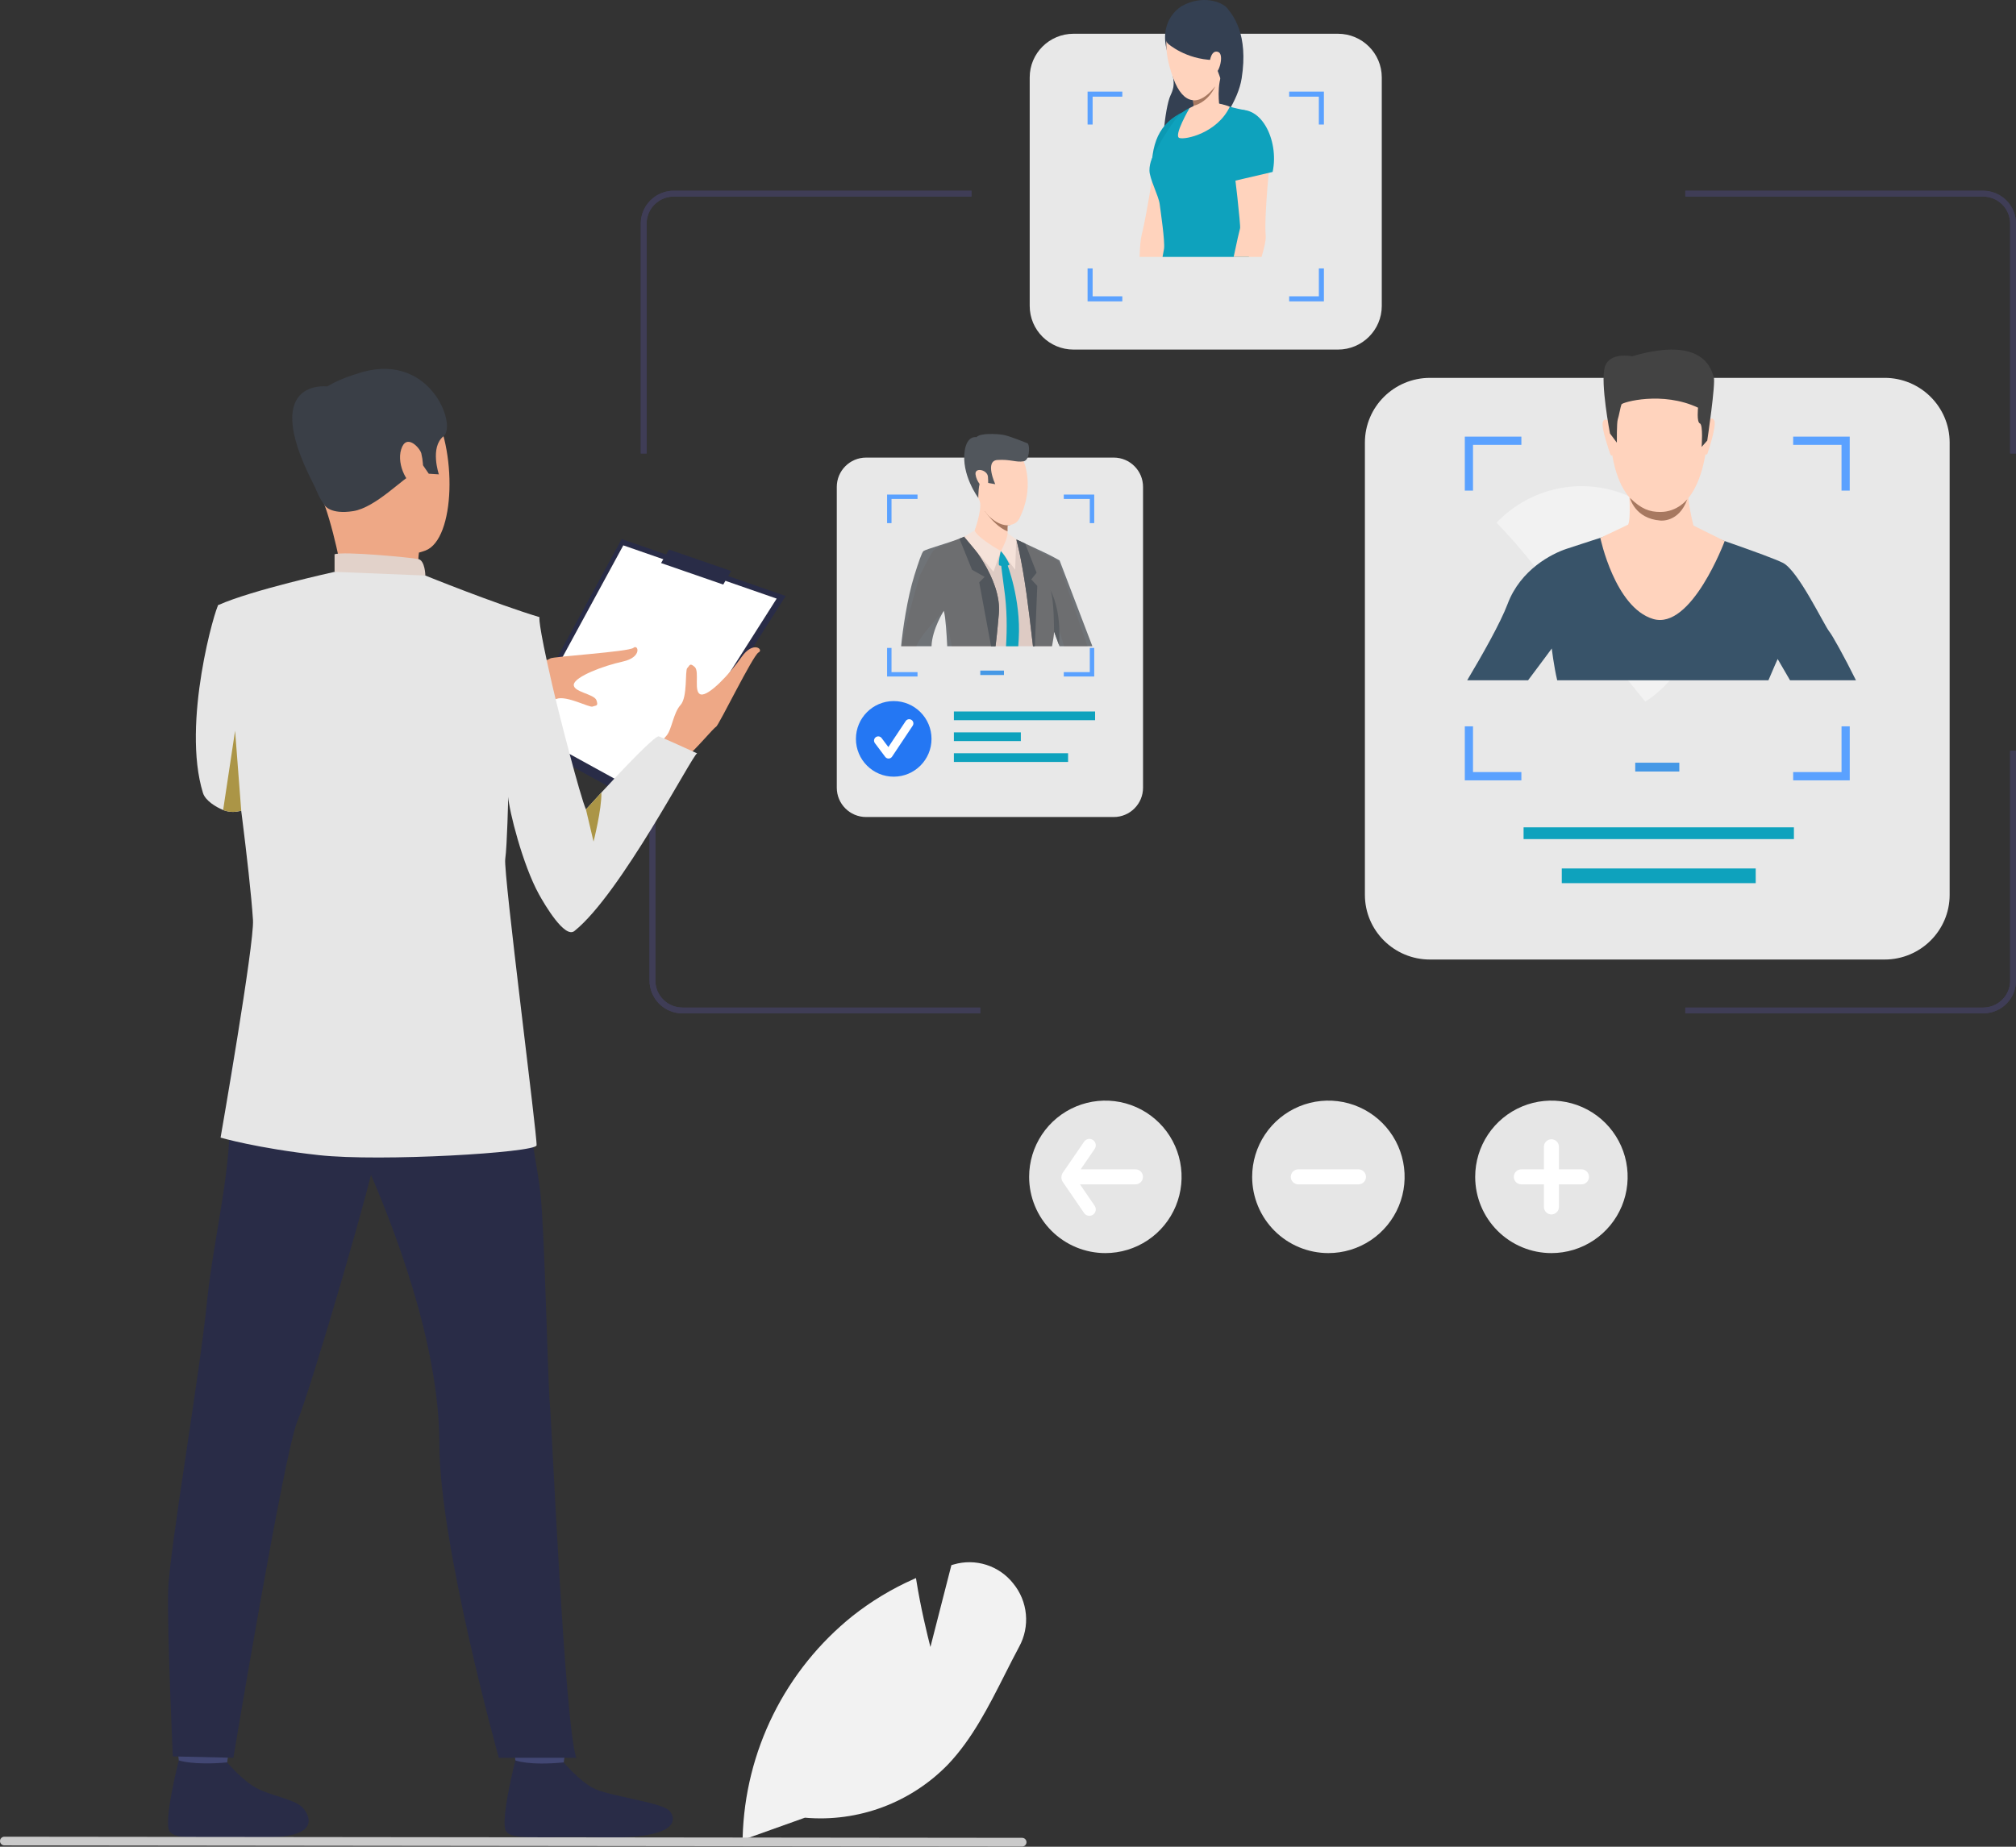 <svg width="836" height="766" viewBox="0 0 836 766" fill="none" xmlns="http://www.w3.org/2000/svg">
<rect x="0" y="0" width="836" height="766" fill="#333333" stroke="none"/>
<g clip-path="url(#clip0_5525_390)">
<path d="M620.618 216.801C625.581 221.973 630.335 227.355 634.812 232.944C644.668 244.818 654.385 256.795 664.137 268.738C670.21 276.167 676.284 283.597 682.287 291.027C684.194 289.802 686.004 288.432 687.701 286.93C697.291 278.604 703.239 266.851 704.271 254.19C705.303 241.529 701.337 228.968 693.222 219.197C685.108 209.427 673.49 203.225 660.859 201.92C648.228 200.615 635.589 204.312 625.65 212.218C623.859 213.615 622.177 215.147 620.618 216.801Z" fill="white"/>
<path d="M833.584 188.087V92.752C833.578 89.776 832.394 86.925 830.29 84.822C828.185 82.719 825.333 81.537 822.359 81.535H698.867V79.118H822.359C825.974 79.121 829.44 80.557 831.998 83.113C834.555 85.669 835.994 89.136 836 92.752V188.087L833.584 188.087Z" fill="#3F3D56"/>
<path d="M825.011 417.608C827.459 417.02 829.637 415.622 831.193 413.642C832.749 411.662 833.591 409.214 833.583 406.696V311.373H836V406.696C836.009 409.756 834.986 412.73 833.096 415.136C831.205 417.543 828.559 419.241 825.584 419.956C824.588 420.2 823.566 420.33 822.54 420.342H698.867V417.924H822.525C823.363 417.914 824.198 417.808 825.011 417.608Z" fill="#3F3D56"/>
<path d="M271.761 311.373V406.696C271.765 409.673 272.949 412.527 275.053 414.632C277.157 416.737 280.01 417.921 282.986 417.924H406.478V420.342H282.986C279.369 420.338 275.902 418.899 273.345 416.34C270.788 413.782 269.349 410.314 269.345 406.696V311.373H271.761Z" fill="#3F3D56"/>
<path d="M274.188 82.803C273.554 83.132 272.955 83.524 272.399 83.972C271.067 85.014 269.99 86.347 269.251 87.868C268.513 89.39 268.131 91.06 268.136 92.752V188.087H265.72V92.752C265.713 90.696 266.176 88.666 267.073 86.817C267.97 84.967 269.277 83.347 270.895 82.08C271.572 81.535 272.303 81.058 273.075 80.657C275.014 79.641 277.172 79.112 279.361 79.118H402.853V81.536H279.361C277.559 81.531 275.784 81.966 274.188 82.803Z" fill="#3F3D56"/>
<path d="M833.584 188.087V92.752C833.578 89.776 832.394 86.925 830.29 84.822C828.185 82.719 825.333 81.537 822.359 81.535H698.867V79.118H822.359C825.974 79.121 829.44 80.557 831.998 83.113C834.555 85.669 835.994 89.136 836 92.752V188.087L833.584 188.087Z" fill="#3F3D56"/>
<path d="M825.011 417.608C827.459 417.02 829.637 415.622 831.193 413.642C832.749 411.662 833.591 409.214 833.583 406.696V311.373H836V406.696C836.009 409.756 834.986 412.73 833.096 415.136C831.205 417.543 828.559 419.241 825.584 419.956C824.588 420.2 823.566 420.33 822.54 420.342H698.867V417.924H822.525C823.363 417.914 824.198 417.808 825.011 417.608Z" fill="#3F3D56"/>
<path d="M271.761 311.373V406.696C271.765 409.673 272.949 412.527 275.053 414.632C277.157 416.737 280.01 417.921 282.986 417.924H406.478V420.342H282.986C279.369 420.338 275.902 418.899 273.345 416.34C270.788 413.782 269.349 410.314 269.345 406.696V311.373H271.761Z" fill="#3F3D56"/>
<path d="M274.188 82.803C273.554 83.132 272.955 83.524 272.399 83.972C271.067 85.014 269.99 86.347 269.251 87.868C268.513 89.39 268.131 91.06 268.136 92.752V188.087H265.72V92.752C265.713 90.696 266.176 88.666 267.073 86.817C267.97 84.967 269.277 83.347 270.895 82.08C271.572 81.535 272.303 81.058 273.075 80.657C275.014 79.641 277.172 79.112 279.361 79.118H402.853V81.536H279.361C277.559 81.531 275.784 81.966 274.188 82.803Z" fill="#3F3D56"/>
<path d="M643.346 519.766C649.599 519.766 655.71 517.911 660.909 514.436C666.107 510.962 670.159 506.023 672.552 500.244C674.944 494.466 675.57 488.107 674.351 481.973C673.131 475.838 670.12 470.204 665.699 465.781C661.278 461.358 655.646 458.346 649.513 457.126C643.381 455.906 637.025 456.532 631.249 458.926C625.473 461.319 620.536 465.373 617.062 470.573C613.589 475.774 611.735 481.888 611.735 488.142C611.735 496.529 615.065 504.573 620.994 510.504C626.922 516.434 634.962 519.766 643.346 519.766Z" fill="#E6E6E6"/>
<path d="M630.873 485.023H640.228V475.664C640.23 474.838 640.559 474.046 641.143 473.462C641.728 472.879 642.52 472.551 643.346 472.551C644.172 472.551 644.964 472.879 645.549 473.462C646.134 474.046 646.463 474.838 646.465 475.664V485.023H655.82C656.645 485.024 657.437 485.354 658.02 485.939C658.604 486.523 658.932 487.316 658.932 488.142C658.932 488.968 658.604 489.761 658.02 490.346C657.437 490.931 656.645 491.26 655.82 491.262H646.465V500.62C646.463 501.446 646.134 502.238 645.549 502.822C644.964 503.406 644.172 503.733 643.346 503.733C642.52 503.733 641.728 503.406 641.143 502.822C640.559 502.238 640.23 501.446 640.228 500.62V491.262H630.873C630.463 491.262 630.057 491.182 629.678 491.026C629.299 490.87 628.954 490.64 628.664 490.35C628.374 490.06 628.144 489.716 627.987 489.337C627.83 488.959 627.749 488.552 627.749 488.142C627.749 487.732 627.83 487.326 627.987 486.947C628.144 486.568 628.374 486.224 628.664 485.934C628.954 485.644 629.299 485.415 629.678 485.258C630.057 485.102 630.463 485.022 630.873 485.023H630.873Z" fill="white"/>
<path d="M550.86 519.766C557.112 519.766 563.224 517.911 568.423 514.436C573.621 510.962 577.673 506.023 580.065 500.244C582.458 494.466 583.084 488.107 581.864 481.973C580.645 475.838 577.634 470.204 573.213 465.781C568.792 461.358 563.159 458.346 557.027 457.126C550.895 455.906 544.539 456.532 538.763 458.926C532.986 461.319 528.049 465.373 524.576 470.573C521.102 475.774 519.248 481.888 519.248 488.142C519.248 496.529 522.579 504.573 528.507 510.504C534.436 516.434 542.476 519.766 550.86 519.766Z" fill="#E6E6E6"/>
<path d="M538.387 485.022H563.333C564.159 485.024 564.951 485.354 565.534 485.938C566.118 486.523 566.445 487.316 566.445 488.142C566.445 488.968 566.118 489.761 565.534 490.346C564.951 490.93 564.159 491.26 563.333 491.261H538.387C537.56 491.261 536.767 490.933 536.182 490.348C535.597 489.763 535.269 488.969 535.269 488.142C535.269 487.315 535.597 486.521 536.182 485.936C536.767 485.351 537.56 485.022 538.387 485.022Z" fill="white"/>
<path d="M458.374 519.766C464.626 519.766 470.738 517.911 475.937 514.436C481.135 510.962 485.187 506.023 487.58 500.244C489.972 494.466 490.598 488.107 489.378 481.973C488.159 475.838 485.148 470.204 480.727 465.781C476.306 461.358 470.673 458.346 464.541 457.126C458.409 455.906 452.053 456.532 446.277 458.926C440.501 461.319 435.564 465.373 432.09 470.573C428.617 475.774 426.762 481.888 426.762 488.142C426.762 496.529 430.093 504.573 436.021 510.504C441.95 516.434 449.99 519.766 458.374 519.766Z" fill="#E6E6E6"/>
<path d="M440.59 486.64L449.552 473.554C449.749 473.266 450.001 473.02 450.293 472.83C450.586 472.639 450.913 472.508 451.256 472.444C451.599 472.38 451.951 472.384 452.293 472.456C452.634 472.528 452.958 472.666 453.246 472.864C453.534 473.061 453.78 473.313 453.971 473.606C454.162 473.898 454.293 474.226 454.357 474.569C454.421 474.912 454.417 475.265 454.345 475.606C454.273 475.948 454.134 476.272 453.937 476.56L448.141 485.023H470.847C471.257 485.023 471.662 485.104 472.04 485.26C472.419 485.417 472.762 485.647 473.052 485.937C473.342 486.226 473.571 486.57 473.728 486.949C473.885 487.327 473.965 487.733 473.965 488.142C473.965 488.552 473.885 488.958 473.728 489.336C473.571 489.715 473.342 490.058 473.052 490.348C472.762 490.638 472.419 490.868 472.04 491.024C471.662 491.181 471.257 491.262 470.847 491.262H447.856L453.937 500.141C454.335 500.723 454.486 501.439 454.357 502.132C454.227 502.825 453.828 503.439 453.246 503.837C452.665 504.236 451.949 504.387 451.256 504.257C450.563 504.128 449.95 503.728 449.552 503.147L440.59 490.061C440.298 489.538 440.145 488.949 440.145 488.351C440.145 487.752 440.298 487.163 440.59 486.64Z" fill="white"/>
<path d="M213.581 304.923L269.572 335.697L325.799 247.212L257.787 223.594L213.581 304.923Z" fill="#292C47"/>
<path d="M217.125 302.263L269.487 331.044L322.073 248.296L258.472 226.205L217.125 302.263Z" fill="white"/>
<path d="M197.955 286.788C197.955 286.788 207.698 282.129 211.975 279.693C216.253 277.258 227.256 273.913 228.147 273.119C229.037 272.326 260.762 270.369 262.689 268.708C264.616 267.048 266.482 272.598 258.26 274.404C250.038 276.203 238.592 280.608 237.968 283.826C237.344 287.037 246.415 287.8 247.336 290.448C248.257 293.096 247.075 292.502 245.778 293.072C244.476 293.641 234.987 288.382 230.813 289.872C226.638 291.363 220.258 289.297 217.059 290.394C213.86 291.49 198.306 296.725 198.306 296.725L197.955 286.801V286.788Z" fill="#EEA886"/>
<path d="M272.298 324.596C272.298 324.596 280.484 317.229 284.446 314.145C288.409 311.061 295.843 301.996 296.94 301.469C298.037 300.942 312.233 271.804 314.548 270.635C316.862 269.466 312.36 265.546 307.458 272.592C302.557 279.639 293.953 288.709 290.681 288.049C287.409 287.388 290.227 278.542 288.088 276.646C285.949 274.749 286.052 276.088 285.01 277.094C283.968 278.1 285.228 289.091 282.193 292.441C279.163 295.792 278.624 302.608 276.346 305.195C274.067 307.783 263.082 320.404 263.082 320.404L272.298 324.602V324.596Z" fill="#EEA886"/>
<path d="M95.982 718.443C95.982 718.443 94.213 730.737 93.989 732.579C93.764 734.427 74.285 731.494 74.285 731.494L72.709 716.862C72.709 716.862 93.546 716.71 95.982 718.443Z" fill="#424773"/>
<path d="M94.195 731.021C94.195 731.021 100.369 738.432 106.337 741.655C112.305 744.884 121.69 746.163 125.217 749.507C127.761 751.919 134.499 762.304 109.706 762.098C84.912 761.886 72.958 763.564 70.304 759.584C67.65 755.603 74.145 730.191 74.145 730.191C74.145 730.191 80.017 732.306 94.195 731.021Z" fill="#292C47"/>
<path d="M235.551 718.443C235.551 718.443 233.782 730.737 233.557 732.579C233.333 734.427 213.854 731.494 213.854 731.494L212.278 716.862C212.278 716.862 233.115 716.71 235.551 718.443Z" fill="#424773"/>
<path d="M233.77 731.021C233.77 731.021 239.944 738.431 245.912 741.654C251.88 744.884 273.85 747.538 277.376 750.876C279.927 753.287 284.162 763 249.275 762.091C224.493 761.443 212.527 763.557 209.873 759.577C207.219 755.596 213.715 730.185 213.715 730.185C213.715 730.185 219.246 732.439 233.764 731.015L233.77 731.021Z" fill="#292C47"/>
<path d="M112.111 402.581C112.111 402.581 93.807 431.664 95.171 457.948C96.534 484.238 88.536 512.933 85.785 540.393C82.719 571.009 70.177 643.48 69.723 659.858C69.269 676.235 71.668 728.524 71.668 728.524L96.776 729.1C96.776 729.1 117.868 602.4 123.327 589.47C128.786 576.541 155.876 484.377 156.784 474.035C157.693 463.692 112.105 402.581 112.105 402.581H112.111Z" fill="#292C47"/>
<path d="M208.461 406.52C208.461 406.52 222.257 478.567 224.075 494.654C225.893 510.74 227.111 572.512 228.019 582.57C228.928 592.627 234.091 714.152 238.944 729.094H206.843C206.843 729.094 182.201 640.748 182.201 598.947C182.201 557.146 163.164 508.074 150.87 480.494C138.583 452.913 110.451 452.259 102.895 401.091C102.895 401.091 198.233 390.288 208.461 406.52Z" fill="#292C47"/>
<path d="M142.654 158.089C142.654 158.089 167.224 148.91 178.548 167.614C189.872 186.318 188.781 223.756 176.403 228.361C164.018 232.966 145.417 230.555 139.08 218.855C132.742 207.155 127.016 190.238 127.289 178.932C127.561 167.626 136.208 161.355 142.654 158.095V158.089Z" fill="#EEA886"/>
<path d="M173.737 229.21C173.737 229.21 172.713 235.844 174.403 239.11C176.094 242.376 142.576 242.461 142.576 242.461C142.576 242.461 139.855 224.69 134.699 209.67C129.543 194.655 173.737 229.204 173.737 229.204V229.21Z" fill="#EEA886"/>
<path d="M134.693 209.676C134.693 209.676 137.008 213.493 146.448 212.009C155.894 210.53 167.412 197.964 171.356 196.582C175.3 195.201 175.337 192.887 175.337 192.887L177.803 196.492L181.99 196.758C181.99 196.758 178.172 185.519 183.935 180.938C189.697 176.352 177.954 144.56 147.672 155.145C147.672 155.145 124.411 161.555 125.259 174.788C126.108 188.015 129.495 203.084 134.699 209.676H134.693Z" fill="#3A3F47"/>
<path d="M176.391 238.723C176.391 238.723 176.282 232.482 173.453 231.883C170.623 231.283 142.218 228.55 138.741 229.919V237.19C138.741 237.19 145.43 241.31 176.385 238.723H176.391Z" fill="#E2D2CA"/>
<path d="M174.713 188.081C174.179 185.863 168.538 179.52 166.381 186.312C164.218 193.104 169.647 202.235 172.671 201.453C175.694 200.672 176.058 193.71 174.713 188.081Z" fill="#EEA886"/>
<path d="M289.124 312.484C289.124 312.484 289.094 312.478 289.076 312.484C289.27 312.569 289.3 312.575 289.124 312.484Z" fill="#323657"/>
<path d="M91.462 471.861C91.462 471.861 106.53 476.296 132.22 479.132C157.911 481.961 222.106 478.108 222.511 475.072C222.917 472.036 208.703 362.048 209.509 356.383C210.315 350.717 210.751 330.535 210.751 330.535C211.066 336.067 216.701 358.655 223.505 370.967C225.965 375.414 234.205 389.362 238.18 386.187C257.411 370.833 287.191 312.97 289.082 312.479C287.494 311.788 274.97 306.02 273.213 305.439C271.674 304.924 257.799 319.617 249.395 328.723C245.645 332.783 242.985 335.734 242.985 335.734C240.555 330.274 231.715 295.865 228.97 283.96C222.772 257.106 223.723 255.985 223.723 255.985C204.928 250.302 176.397 238.729 176.397 238.729L138.752 237.196C138.752 237.196 104.204 244.8 90.595 250.95C89.305 251.532 89.299 281.772 85.754 289.703L97.036 313.503C97.036 313.503 103.549 360.648 104.907 381.618C105.531 391.24 91.468 471.873 91.468 471.873L91.462 471.861Z" fill="#E6E6E6"/>
<path d="M84.185 328.948C85.167 332.123 89.632 334.801 92.529 335.976C94.383 336.728 96.461 336.97 98.557 336.582L100.03 336.31L125.829 331.523C125.829 331.523 131.476 266.516 90.584 250.938C89.505 251.29 75.151 299.841 84.179 328.948H84.185Z" fill="#E6E6E6"/>
<path d="M92.534 335.976C94.388 336.727 96.466 336.97 98.563 336.582L100.035 336.309L97.49 303.088L92.534 335.976Z" fill="#AB9546"/>
<path d="M242.979 335.727L246.13 349.081C246.13 349.081 249.553 335.684 249.389 328.723C245.639 332.782 242.979 335.733 242.979 335.733V335.727Z" fill="#AB9546"/>
<path d="M135.656 160.295C135.656 160.295 103.459 156.26 135.111 210.046L135.656 160.295Z" fill="#3A3F47"/>
<path d="M299.916 242.467L303.188 236.845L277.406 227.95L274.135 233.543L299.916 242.467Z" fill="#292C47"/>
<path d="M333.777 753.952C344.711 754.916 355.722 753.425 366.007 749.587C376.291 745.749 385.588 739.661 393.22 731.769C403.199 721.244 410.047 707.697 416.67 694.596C418.597 690.783 420.59 686.841 422.617 683.062C424.877 678.943 425.853 674.241 425.418 669.562C424.983 664.883 423.158 660.442 420.177 656.81C417.32 653.179 413.443 650.487 409.043 649.081C404.644 647.675 399.924 647.619 395.492 648.92L394.526 649.199L385.828 683.15C384.531 678.086 381.746 666.676 379.987 655.497L379.839 654.561L378.973 654.947C369.892 658.967 361.353 664.114 353.557 670.269C339.747 681.35 328.514 695.308 320.641 711.17C312.767 727.033 308.441 744.421 307.963 762.125L307.94 763.181L333.777 753.952Z" fill="#F2F2F2"/>
<path d="M1.808 765.45L423.871 765.915C424.348 765.914 424.805 765.723 425.142 765.385C425.479 765.047 425.668 764.589 425.668 764.112C425.668 763.634 425.479 763.176 425.142 762.838C424.805 762.5 424.348 762.31 423.871 762.308L1.808 761.843C1.571 761.842 1.336 761.888 1.116 761.979C0.897 762.069 0.698 762.202 0.53 762.369C0.362 762.537 0.229 762.736 0.138 762.955C0.047 763.174 -0 763.409 -0 763.646C-0 763.884 0.047 764.119 0.138 764.338C0.229 764.557 0.362 764.756 0.53 764.924C0.698 765.091 0.897 765.224 1.116 765.314C1.336 765.404 1.571 765.451 1.808 765.45Z" fill="#CACACA"/>
<path opacity="0.95" d="M554.829 14H445.171C435.142 14 427 22.111 427 32.103V126.897C427 136.889 435.142 145 445.171 145H554.829C564.858 145 573 136.889 573 126.897V32.103C573 22.111 564.858 14 554.829 14Z" fill="#F2F2F2"/>
<path d="M490.072 2.518C490.072 2.518 480.751 7.638 483.71 20.227C486.669 32.815 487.795 34.476 485.389 39.562C482.983 44.648 480.871 65.963 483.435 69.863C485.999 73.763 512.005 50.844 514.892 32.507C517.783 14.169 511.278 6.384 508.97 3.478C506.663 0.572 498.294 -2.154 490.072 2.522V2.518Z" fill="#344052"/>
<path d="M472.566 106.557H482.546C483.028 101.633 483.476 98.207 483.382 97.699C483.235 96.863 493.313 70.424 494.254 68.237C495.203 66.057 498.896 60.192 499.378 54.669C499.867 49.147 492.666 46.918 492.666 46.918C482.946 48.657 479.655 62.104 479.655 62.104C479.655 62.104 475.574 89.368 473.511 97.04C472.981 99.005 472.694 102.484 472.566 106.557Z" fill="#FFD3BD"/>
<path d="M477.589 68.669L492.452 74.937C492.452 74.937 506.113 41.033 494.661 44.821C483.243 48.593 478.109 55.689 477.589 68.673V68.669Z" fill="#0B99B3"/>
<path d="M480.898 84.631C481.331 87.997 483.108 99.919 482.713 103.142C482.645 103.673 482.426 104.896 482.095 106.556H517.934C516.982 103.153 516.112 100.142 515.589 98.391C513.85 92.62 515.514 91.073 516.394 86.454C516.737 84.647 517.942 81.213 519.252 77.332C519.692 76.037 520.144 74.685 520.577 73.33C522.154 68.444 522.885 63.448 523.336 60.538C525.497 46.752 514.896 45.427 514.896 45.427C510.955 44.7 504.073 42.573 504.073 42.573L493.291 44.817C493.291 44.817 492.263 45.201 490.769 46.308C490.769 46.308 490.761 46.308 490.761 46.315C490.042 46.846 489.21 47.542 488.337 48.442C487.159 49.651 484.813 53.114 482.472 56.92C481.756 58.087 481.037 59.284 480.36 60.463C478.169 64.257 476.61 67.314 476.659 70.766C476.7 74.162 480.465 81.266 480.898 84.631Z" fill="#0EA2BD"/>
<path d="M493.291 44.82C493.291 44.82 486.537 56.363 489.048 57.225C491.559 58.087 504.799 55.173 509.972 44.267C509.972 44.267 501.283 40.318 493.291 44.82Z" fill="#FFD3BD"/>
<path d="M494.259 50.091C494.259 50.091 500.259 52.628 505.692 44.271C505.692 44.271 504.231 34.78 507.318 29.291C510.405 23.803 493.826 35.872 493.826 35.872C493.826 35.872 494.093 37.005 494.372 38.673C494.515 39.527 494.661 40.521 494.771 41.579C494.865 42.46 494.936 43.382 494.966 44.301C495.034 46.435 494.884 48.555 494.255 50.087L494.259 50.091Z" fill="#FFD3BD"/>
<path d="M509.159 63.023C510.394 69.377 519.255 77.335 519.255 77.335C519.692 76.037 520.144 74.689 520.581 73.338C514.467 69.437 509.159 63.026 509.159 63.026V63.023Z" fill="#393D63"/>
<path d="M511.38 68.079C511.941 70.394 514.527 93.844 514.245 94.646C514.079 95.105 512.829 100.53 511.576 106.557H523.144C524.33 102.672 525.03 99.446 524.861 97.62C524.123 89.71 526.804 64.495 526.804 64.495C526.804 64.495 529.205 49.241 516.549 47.336C516.549 47.336 509.072 48.319 508.621 53.841C508.169 59.368 510.819 65.771 511.38 68.079Z" fill="#FFD3BD"/>
<path d="M527.737 71.317L512.031 74.987C512.031 74.987 499.57 50.796 510.793 46.376C522.621 41.719 530.576 58.122 527.737 71.317Z" fill="#0EA2BD"/>
<path d="M491.521 3.858C491.521 3.858 477.871 8.869 486.522 32.424C495.173 55.983 512.836 28.403 510.167 13.928C507.498 -0.547 491.517 3.858 491.517 3.858H491.521Z" fill="#FFD3BD"/>
<path d="M484.429 18.179C484.429 18.179 491.634 24.609 503.195 24.91C503.195 24.91 505.898 31.498 506.335 33.52C506.335 33.52 517.757 13.906 504.626 3.998C491.491 -5.911 479.58 14.068 484.429 18.179Z" fill="#344052"/>
<path d="M501.637 26.322C501.645 24.579 502.53 20.566 505.169 21.552C507.808 22.539 505.444 30.734 503.704 30.32C503.704 30.32 501.619 30.452 501.637 26.322Z" fill="#FFD3BD"/>
<path d="M494.955 43.903C501.37 42.129 503.85 36.012 503.926 35.809C498.708 42.551 494.774 41.58 494.774 41.58C494.868 42.461 494.876 43.007 494.955 43.899V43.903Z" fill="#A77860"/>
<path d="M465.401 38V40.094H453.092V51.66H451V38H465.401ZM548.996 51.66H546.904V40.094H534.595V38H548.996V51.66ZM453.092 111.337V122.906H465.401V125H451V111.337H453.092ZM546.908 111.337H549V125H534.599V122.906H546.908V111.337Z" fill="#5AA1FF"/>
<path opacity="0.95" d="M781.514 156.738H592.971C578.086 156.738 566 168.763 566 183.574V371.164C566 385.975 578.086 398 592.971 398H781.514C796.399 398 808.485 385.975 808.485 371.164V183.569C808.485 168.759 796.399 156.733 781.514 156.733V156.738Z" fill="#F2F2F2"/>
<path d="M631.8 343.167H743.904V348.041H631.8V343.167Z" fill="#0EA2BD"/>
<path d="M647.641 360.226H728.063V366.318H647.641V360.226Z" fill="#0EA2BD"/>
<path d="M625.211 250.428C630.583 236.221 643.487 229.694 649.579 227.661C651.748 226.941 655.62 225.675 659.703 224.354C667.061 221.978 675.098 219.391 675.098 219.391H700.479C700.479 219.391 709.268 222.336 718.608 225.611C718.608 225.62 718.617 225.62 718.617 225.62C727.222 228.639 736.282 231.928 739.342 233.464C745.723 236.648 756.457 259.424 758.627 262.034C759.746 263.378 764.728 272.249 769.627 282.158H742.282C739.392 277.195 737.168 273.346 737.168 273.346C737.168 273.346 735.438 277.139 733.342 282.158H645.739C644.354 276.332 643.491 268.988 643.491 268.988C643.491 268.988 638.799 275.369 633.679 282.158H608.431C614.569 271.855 622.193 258.446 625.216 250.428H625.211Z" fill="#385369"/>
<path d="M684.763 149.642C684.763 149.642 664.914 152.771 667.937 183.822C670.96 214.873 688.475 212.331 689.649 212.299C690.819 212.267 707.232 212.864 708.512 174.95C708.512 174.95 709.071 146.913 684.763 149.642V149.642Z" fill="#FFD3BD"/>
<path d="M667.63 175.05C667.63 175.05 665.456 172.729 664.658 175.077C663.859 177.426 667.621 187.908 667.759 188.399C667.759 188.399 668.158 189.312 668.676 188.807C669.199 188.307 667.63 175.045 667.63 175.045V175.05Z" fill="#FFD3BD"/>
<path d="M707.979 174.657C707.979 174.657 710.108 172.294 710.952 174.629C711.796 176.964 708.268 187.515 708.108 188.01C708.108 188.01 707.727 188.928 707.199 188.437C706.667 187.946 707.979 174.657 707.979 174.657Z" fill="#FFD3BD"/>
<path d="M667.639 179.812L670.479 183.611C670.479 183.611 670.401 175.28 670.855 173.977C671.309 172.67 672.006 168.684 672.392 167.743C672.772 166.803 689.433 162.133 704.154 169.106C704.154 169.106 703.507 175.092 704.915 175.629C706.324 176.161 705.635 185.381 705.635 185.381L707.97 182.744C707.97 182.744 711.544 158.853 710.663 156.362C709.782 153.871 706.966 138.903 676.773 147.789C676.773 147.789 667.359 145.793 665.47 152.293C663.58 158.794 667.639 179.812 667.639 179.812V179.812Z" fill="#434343"/>
<path d="M672.634 218.832C672.643 218.804 675.18 217.58 675.18 217.58C676.419 214.813 675.497 203.148 675.497 203.148C675.497 203.148 700.777 196.712 700.052 201.634C699.332 206.552 702.231 217.983 702.231 217.983L715.199 224.424C715.199 224.424 701.382 261.525 685.501 256.736C669.62 251.952 663.625 223.084 663.625 223.084L672.63 218.827L672.634 218.832Z" fill="#FFD3BD"/>
<path d="M699.69 207.102C699.69 207.102 695.617 212.359 688.548 212.359C683.896 212.359 680.561 211.057 675.928 206.538C675.928 206.538 677.937 215.116 688.515 215.914C688.515 215.914 696.19 216.891 699.69 207.102Z" fill="#A77860"/>
<path d="M678.104 316.359H696.382V320.015H678.104V316.359Z" fill="#4598E6"/>
<path d="M630.887 181.104V184.531H610.833V203.485H607.43V181.104H630.887ZM767.056 203.485H763.648V184.531H743.594V181.104H767.051V203.485H767.056ZM610.833 301.279V320.238H630.887V323.666H607.43V301.275H610.833V301.279ZM763.648 301.279H767.056V323.67H743.598V320.243H763.652V301.284L763.648 301.279Z" fill="#5AA1FF"/>
<path opacity="0.95" d="M359.16 189.802H461.84C468.556 189.802 474 195.247 474 201.963V326.727C474 333.444 468.556 338.889 461.84 338.889H359.16C352.444 338.889 347 333.444 347 326.727V201.963C347 195.247 352.444 189.802 359.16 189.802Z" fill="#F2F2F2"/>
<path d="M406.512 278.149H416.328V279.99H406.512V278.149Z" fill="#4598E6"/>
<path d="M454.119 295.113H395.558V298.722H454.119V295.113Z" fill="#0EA2BD"/>
<path d="M442.913 312.438H395.558V316.047H442.913V312.438Z" fill="#0EA2BD"/>
<path d="M423.32 303.775H395.558V307.384H423.32V303.775Z" fill="#0EA2BD"/>
<path d="M380.482 205.14V206.955H369.692V216.987H367.86V205.14H380.482ZM453.753 216.987H451.921V206.955H441.131V205.14H453.753V216.987V216.987ZM369.692 268.752V278.788H380.482V280.603H367.86V268.752H369.692V268.752ZM451.921 268.752H453.753V280.603H441.131V278.788H451.921V268.752V268.752Z" fill="#5AA1FF"/>
<path d="M373.366 316.311C367.447 316.311 362.633 311.497 362.633 305.578C362.633 299.66 367.447 294.846 373.366 294.846C379.284 294.846 384.098 299.66 384.098 305.578C384.098 311.497 379.284 316.311 373.366 316.311ZM373.366 296.923C368.593 296.923 364.71 300.806 364.71 305.578C364.71 310.351 368.593 314.234 373.366 314.234C378.138 314.234 382.021 310.351 382.021 305.578C382.021 300.806 378.138 296.923 373.366 296.923Z" fill="#5AA1FF"/>
<path d="M372.682 309.805L367.806 304.929L369.274 303.459L372.682 306.866L377.458 302.09L378.926 303.559L372.682 309.805Z" fill="#5AA1FF"/>
<path d="M373.861 268.049H379.964C380.075 267.805 380.166 267.592 380.24 267.422C382.05 263.145 391.386 253.339 391.386 253.339V253.36C391.386 253.36 391.391 253.365 391.391 253.37V253.381C391.396 253.397 391.402 253.407 391.407 253.423C391.412 253.444 391.417 253.47 391.428 253.504C391.433 253.52 391.438 253.541 391.438 253.556C391.444 253.572 391.449 253.583 391.454 253.599C391.837 255.028 393.716 262.147 394.657 268.047H435.96C436.055 267.501 436.168 266.979 436.294 266.497C436.672 265.031 436.927 263.581 437.09 262.226C437.096 262.157 437.106 262.092 437.112 262.024C437.143 261.774 437.17 261.524 437.191 261.28C437.546 257.573 437.28 254.731 437.259 254.442C437.375 254.692 438.21 257.752 439.303 261.53C439.905 263.602 440.583 265.891 441.258 268.047H451.012L438.773 232.736C438.502 232.523 435.326 230.989 433.009 229.883C430.645 228.757 427.792 227.104 425.215 225.691C423.897 224.969 422.654 224.315 421.577 223.821L421.411 223.747V223.742C419.633 222.93 418.448 222.392 418.448 222.392H418.443C418.4 222.387 418.119 222.36 417.673 222.318C415.187 222.079 407.473 221.356 404.892 221.207C404.679 221.191 404.498 221.186 404.361 221.181C404.245 221.175 404.154 221.175 404.101 221.181C403.778 221.202 402.184 221.754 400.095 222.552C400.016 222.578 399.935 222.61 399.856 222.641C399.754 222.678 399.659 222.715 399.559 222.752C399.378 222.821 399.192 222.891 399.007 222.965C398.635 223.114 398.248 223.262 397.859 223.417C397.726 223.469 397.589 223.522 397.45 223.577C393.27 225.234 388.478 227.289 387.341 228.108C386.587 228.644 384.244 233.06 381.53 238.521C378.609 247.881 375.033 261.385 373.859 268.046L373.861 268.049Z" fill="#DECBC4"/>
<path d="M404.17 219.983C404.281 225.536 415.029 228.573 415.029 228.573C415.029 228.573 419.525 222.936 418.451 222.396C418.03 222.184 417.859 221.343 417.806 220.399C417.757 219.501 417.815 218.51 417.868 217.881C417.9 217.489 417.929 217.235 417.929 217.235C417.929 217.235 416.393 215.615 414.44 213.685C411.025 210.308 406.332 205.984 406.325 207.705C406.325 207.796 406.337 207.905 406.365 208.032C407.19 211.904 404.172 219.986 404.172 219.986L404.17 219.983Z" fill="#FFD3BD"/>
<path d="M408.311 211.849C408.332 211.882 408.787 212.564 409.566 213.543C411.216 215.619 414.319 219.029 417.806 220.398C417.757 219.5 417.815 218.509 417.868 217.879C418.224 217.871 418.581 217.828 418.935 217.751C417.978 216.081 416.597 214.329 416.597 214.329L414.438 213.684L408.307 211.849H408.311Z" fill="#A77860"/>
<path d="M406.247 207.777C407.177 209.8 408.059 211.266 408.311 211.848C408.474 212.227 408.917 212.844 409.566 213.542C411.338 215.451 414.63 217.968 417.868 217.88C418.224 217.871 418.581 217.829 418.935 217.752C420.242 217.467 421.786 216.859 422.635 215.196C429.34 202.066 424.486 191.328 424.486 191.328C424.486 191.328 406.147 186.143 403.278 191.662C401.266 195.534 404.061 203.024 406.245 207.777H406.247Z" fill="#FFD3BD"/>
<path d="M424.486 191.329C424.486 191.329 426.189 191.234 426.609 188.005C427.025 184.814 426.183 183.93 426.183 183.93C426.183 183.93 418.613 180.761 415.894 180.35C413.174 179.938 406.49 179.541 404.924 181.334C404.924 181.334 401.116 180.45 400.079 186.769C398.434 196.795 405.687 206.531 405.687 206.531C405.687 206.531 405.625 199.98 407.07 199.114C408.515 198.245 409.761 200.309 409.761 200.309L412.716 200.838C412.716 200.838 408.228 191.148 413.612 190.789C418.996 190.43 421.402 191.891 424.486 191.329Z" fill="#51565C"/>
<path d="M409.682 197.699C409.401 194.813 404.182 193.711 404.532 196.736C404.882 199.761 407.452 202.666 408.638 202.565C409.824 202.463 409.897 199.898 409.682 197.699Z" fill="#FFD3BD"/>
<path d="M379.136 238.792C380.836 233.347 382.307 229.039 382.961 228.571C384.103 227.754 393.156 225.261 397.453 223.577C397.592 223.525 397.729 223.472 397.863 223.418C398.251 223.263 398.638 223.115 399.011 222.966C399.197 222.892 399.383 222.822 399.563 222.753C399.663 222.716 399.76 222.679 399.86 222.642C399.939 222.611 400.02 222.579 400.099 222.553C400.104 222.558 400.109 222.569 400.12 222.574C400.503 223.004 402.489 225.261 404.864 228.64C409.306 234.95 415.091 245.177 414.203 254.617C413.916 257.646 413.565 261.996 412.976 266.878C412.934 267.266 412.886 267.653 412.832 268.047H392.794C392.549 262.937 392.113 256.205 391.454 253.598C391.449 253.582 391.444 253.572 391.438 253.556C391.438 253.54 391.433 253.519 391.428 253.503C391.423 253.477 391.412 253.45 391.407 253.422C391.401 253.406 391.396 253.396 391.391 253.38V253.369L391.386 253.359C391.386 253.359 386.536 260.94 386.286 268.047H373.675C374.292 261.443 376.22 248.137 379.136 238.792V238.792Z" fill="#51565C" fill-opacity="0.8"/>
<path d="M421.496 223.887C421.496 223.887 423.009 228.923 424.964 241.498V241.503C425.032 241.923 425.097 242.354 425.166 242.794C425.171 242.841 425.182 242.894 425.187 242.948C425.234 243.235 425.276 243.534 425.32 243.831C425.326 243.868 425.331 243.899 425.336 243.936C425.368 244.133 425.4 244.335 425.426 244.541C425.5 245.035 425.575 245.544 425.649 246.059C426.382 251.19 427.359 259.346 428.352 268.047H436.273C436.704 265.63 437.106 263.431 437.074 261.921C437.09 261.953 437.101 261.99 437.111 262.023C437.744 263.776 438.44 265.683 439.147 267.537C439.21 267.708 439.273 267.876 439.338 268.047H452.991L439.391 232.47C439.12 232.258 435.619 230.372 433.304 229.273C430.887 228.12 427.832 226.701 425.124 225.453C423.828 224.852 422.61 224.295 421.58 223.822L421.496 223.886V223.887Z" fill="#51565C" fill-opacity="0.8"/>
<path d="M403.078 236.328L408.311 239.281L406.075 241.561L410.983 268.048H412.832C413.512 262.694 413.901 257.887 414.203 254.619C415.569 240.021 401.003 223.558 400.099 222.555C399.398 222.82 398.644 223.112 397.863 223.421L403.08 236.33L403.078 236.328Z" fill="#51565C"/>
<path d="M421.417 223.75C421.417 223.75 423.371 230.13 425.646 246.061C426.379 251.186 427.361 259.348 428.355 268.048H429.124L430.139 243.022L427.648 240.324L429.863 237.555L425.124 225.453C423.828 224.852 422.61 224.295 421.58 223.822L421.415 223.748L421.417 223.75Z" fill="#51565C"/>
<path d="M399.834 222.616L404.17 219.983C404.17 219.983 404.291 222.362 415.029 228.573L411.98 237.164L399.834 222.618V222.616Z" fill="#F5E2D9"/>
<path d="M417.887 221.181C417.887 221.181 417.718 223.747 415.031 228.572L420.982 236.331L421.417 223.747L417.887 221.181V221.181Z" fill="#F5E2D9"/>
<path d="M415.013 228.572C415.013 228.572 413.86 233.186 414.275 234.478C414.275 234.478 416.812 235.401 418.634 234.248C418.634 234.248 417.342 231.019 415.013 228.574V228.572Z" fill="#0EA2BD"/>
<path d="M416.412 244.259C417.629 252.547 417.629 260.929 417.177 268.046H422.26C422.329 267.043 422.394 265.995 422.457 264.902C423.403 248.492 417.602 233.83 417.602 233.83L415.015 233.182C415.015 233.182 415.848 240.432 416.412 244.257V244.259Z" fill="#0EA2BD"/>
<path d="M436.912 254.486C437.106 258.423 437.078 261.919 437.078 261.919C437.078 261.94 437.083 262.048 437.092 262.223C437.1 262.156 437.107 262.091 437.116 262.026C437.746 263.779 438.445 265.684 439.148 267.539C439.312 265.389 439.354 263.387 439.306 261.531C439.023 250.49 435.552 244.702 435.552 244.702C436.348 246.627 436.73 250.754 436.912 254.486V254.486Z" fill="#51565C" fill-opacity="0.8"/>
<path d="M370.609 322.152C379.264 322.152 386.281 315.133 386.281 306.474C386.281 297.816 379.264 290.797 370.609 290.797C361.954 290.797 354.938 297.816 354.938 306.474C354.938 315.133 361.954 322.152 370.609 322.152Z" fill="#2477F3"/>
<path d="M368.471 314.634C368.2 314.634 367.934 314.571 367.692 314.45C367.449 314.329 367.239 314.153 367.077 313.936L362.801 308.233C362.663 308.05 362.563 307.842 362.506 307.62C362.449 307.398 362.436 307.166 362.468 306.939C362.5 306.712 362.577 306.494 362.694 306.297C362.81 306.099 362.965 305.927 363.148 305.789C363.331 305.652 363.54 305.552 363.762 305.495C363.984 305.438 364.215 305.426 364.442 305.458C364.669 305.491 364.887 305.568 365.084 305.685C365.281 305.802 365.453 305.957 365.59 306.141L368.388 309.872L375.572 299.091C375.699 298.901 375.862 298.737 376.052 298.609C376.242 298.481 376.456 298.393 376.68 298.347C376.905 298.302 377.136 298.302 377.361 298.347C377.586 298.391 377.799 298.479 377.99 298.606C378.181 298.733 378.344 298.897 378.472 299.087C378.599 299.278 378.688 299.491 378.733 299.716C378.777 299.941 378.778 300.172 378.733 300.397C378.688 300.622 378.6 300.836 378.473 301.026L369.922 313.857C369.767 314.089 369.559 314.281 369.315 314.416C369.071 314.551 368.798 314.626 368.52 314.633C368.503 314.634 368.487 314.634 368.471 314.634Z" fill="white"/>
</g>
<defs>
<clipPath id="clip0_5525_390">
<rect width="836" height="766" fill="white" transform="matrix(-1 0 0 1 836 0)"/>
</clipPath>
</defs>
</svg>
